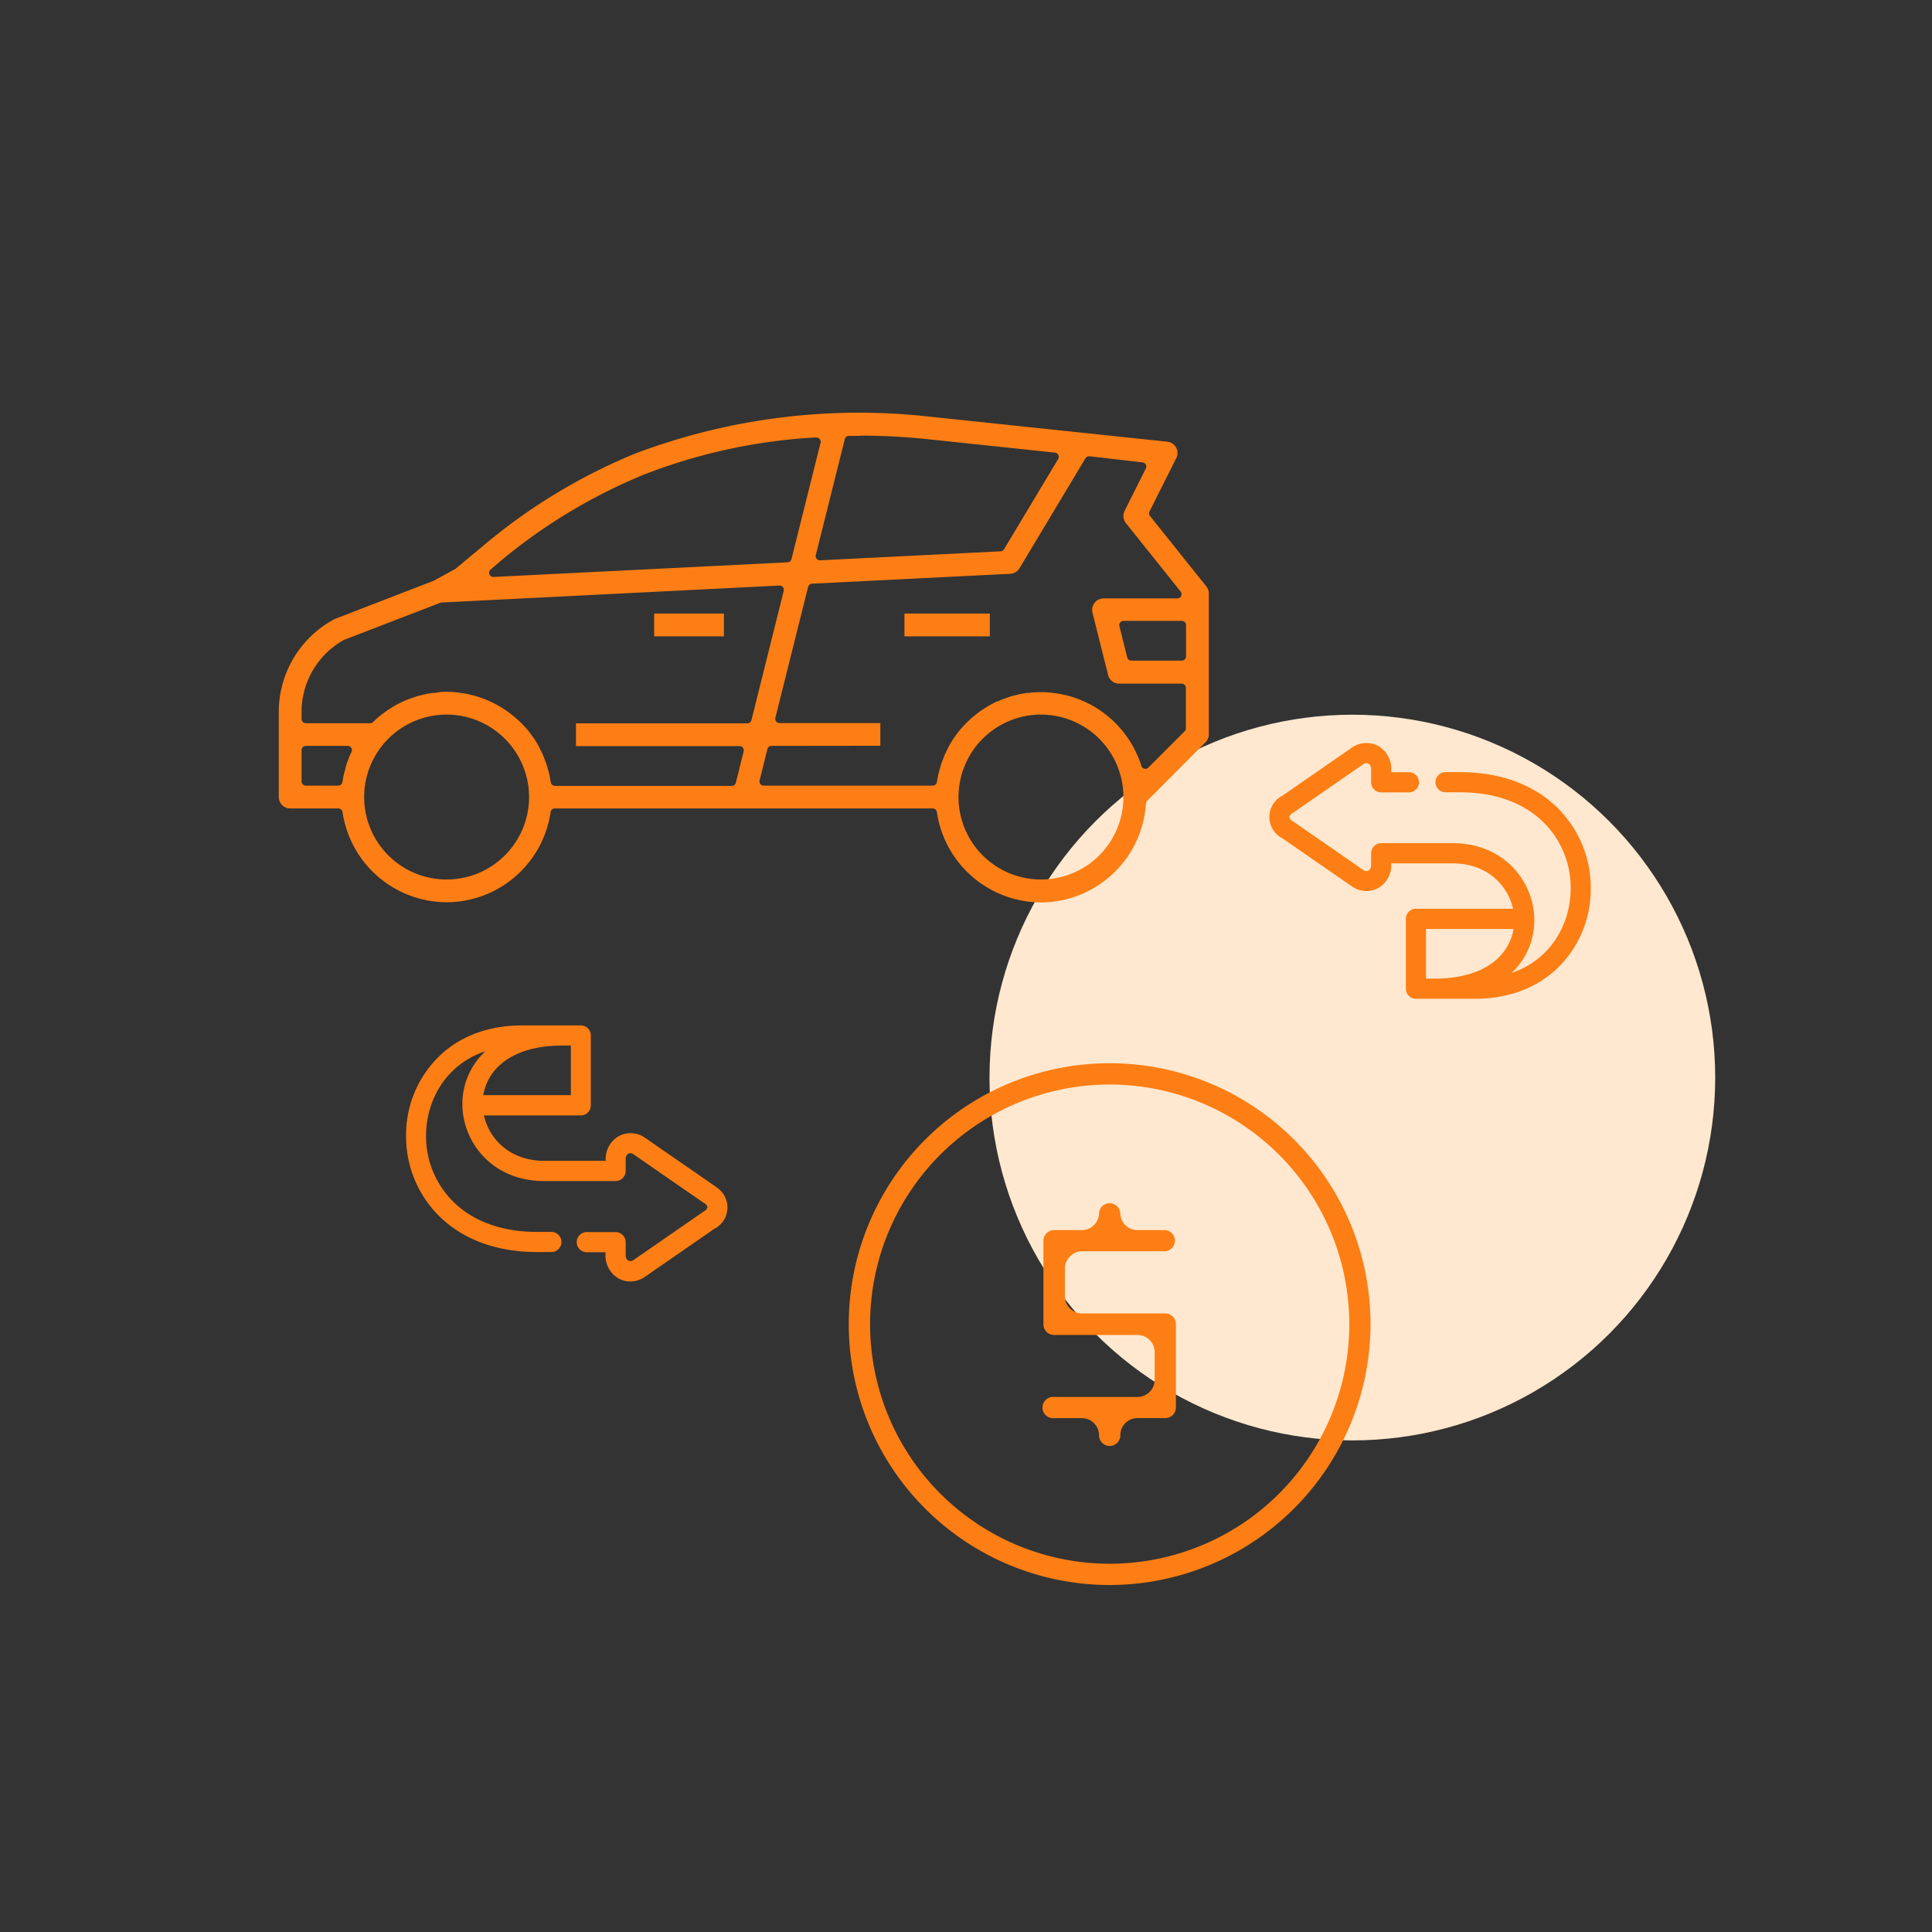 <svg id="Capa_1" data-name="Capa 1" xmlns="http://www.w3.org/2000/svg" viewBox="0 0 455.73 455.73"><rect x="0" y="0" width="455.73" height="455.73" fill="#333333" stroke="none"/><defs><style>.cls-1{fill:#ffe8cf;}.cls-2,.cls-3{fill:#fd7e14;}.cls-2{stroke:#fd7e14;stroke-linecap:square;stroke-miterlimit:10;}</style></defs><circle class="cls-1" cx="319" cy="254.18" r="85.59"/><path class="cls-2" d="M367.18,191.05c-5.52-5.5-13.41-8.41-22.82-8.41h-3.24a1.88,1.88,0,1,0,0,3.75h3.24c8.4,0,15.37,2.53,20.17,7.32A22.18,22.18,0,0,1,371,209.55c0,8.92-5.23,18.42-16.56,21.07a19,19,0,0,0,2.25-1.94,16.46,16.46,0,0,0,4.73-12c-.17-8.38-6.81-17.29-18.76-17.29H325.81a1.88,1.88,0,0,0-1.88,1.88V204a2,2,0,0,1-.9,1.81,1.67,1.67,0,0,1-1.71-.16l-16.49-11.42-.1-.06a1.9,1.9,0,0,1-1.09-1.43,1.87,1.87,0,0,1,1.09-1.42l.1-.07,16.49-11.41a1.72,1.72,0,0,1,1.71-.16,2,2,0,0,1,.9,1.81v3.05a1.88,1.88,0,0,0,1.88,1.87h6.66a1.88,1.88,0,0,0,0-3.75h-4.79v-1.23a5.7,5.7,0,0,0-2.89-5.07,5.43,5.43,0,0,0-5.54.35l0,0-16.47,11.4a5.15,5.15,0,0,0,0,9.22l16.47,11.4,0,0a5.41,5.41,0,0,0,5.53.35,5.69,5.69,0,0,0,2.9-5.08v-.84h15c8.64,0,13.8,5.73,14.82,11.7H334a1.88,1.88,0,0,0-1.88,1.88v16.45A1.88,1.88,0,0,0,334,235.1h13.88c8.18,0,15.11-2.75,20-7.94a25.43,25.43,0,0,0,6.86-17.61,25.88,25.88,0,0,0-7.59-18.5Zm-28.73,40.29h-2.58v-12.7H357.6a12.73,12.73,0,0,1-3.57,7.41c-3.39,3.46-8.78,5.29-15.58,5.29Z"/><path class="cls-2" d="M168.28,280.14,151.8,268.75l0,0a5.41,5.41,0,0,0-5.53-.35,5.71,5.71,0,0,0-2.9,5.07v.85h-15c-8.64,0-13.8-5.73-14.82-11.71H137a1.87,1.87,0,0,0,1.87-1.87V244.25a1.87,1.87,0,0,0-1.87-1.87H123.15c-8.18,0-15.11,2.74-20,7.94a25.38,25.38,0,0,0-6.86,17.61,25.92,25.92,0,0,0,7.58,18.5c5.52,5.5,13.41,8.41,22.81,8.41h3.24a1.88,1.88,0,1,0,0-3.75h-3.24c-8.39,0-15.36-2.53-20.16-7.32A22.17,22.17,0,0,1,100,267.93c0-8.92,5.23-18.42,16.56-21.08a17.44,17.44,0,0,0-2.25,2,16.45,16.45,0,0,0-4.74,11.95c.18,8.38,6.81,17.29,18.76,17.29h16.88a1.88,1.88,0,0,0,1.88-1.88V273.5a2,2,0,0,1,.89-1.81,1.67,1.67,0,0,1,1.71.16l16.5,11.41.1.07a1.87,1.87,0,0,1,1.09,1.42,1.9,1.9,0,0,1-1.09,1.43l-.1.06-16.5,11.42a1.69,1.69,0,0,1-1.71.15,1.94,1.94,0,0,1-.89-1.8V293a1.88,1.88,0,0,0-1.88-1.87h-6.65a1.88,1.88,0,1,0,0,3.75h4.77v1.22a5.69,5.69,0,0,0,2.9,5.07,5.09,5.09,0,0,0,2.43.61,5.69,5.69,0,0,0,3.1-.95l0,0,16.48-11.4a5.15,5.15,0,0,0,0-9.22ZM117,251.42c3.39-3.46,8.78-5.29,15.58-5.29h2.58v12.7H113.42a12.75,12.75,0,0,1,3.57-7.41Z"/><path class="cls-3" d="M261.76,373.88a61.54,61.54,0,1,1,61.53-61.53A61.61,61.61,0,0,1,261.76,373.88Zm0-118.06a56.52,56.52,0,1,0,56.52,56.53A56.58,56.58,0,0,0,261.76,255.82Z"/><path class="cls-3" d="M261.76,341.08a2.51,2.51,0,0,1-2.51-2.5,4.05,4.05,0,0,0-4.05-4.06h-6.56a2.51,2.51,0,1,1,0-5h19.68a4.06,4.06,0,0,0,4.05-4.05V318.9a4.06,4.06,0,0,0-4.05-4H248.64a2.52,2.52,0,0,1-2.51-2.51V292.67a2.51,2.51,0,0,1,2.51-2.51h6.56a4.05,4.05,0,0,0,4.05-4.05,2.51,2.51,0,0,1,5,0,4.05,4.05,0,0,0,4.05,4.05h6.56a2.51,2.51,0,0,1,0,5H255.2a4.06,4.06,0,0,0-4,4.05v6.56a4.05,4.05,0,0,0,4,4.05h19.68a2.51,2.51,0,0,1,2.5,2.51V332a2.5,2.5,0,0,1-2.5,2.5h-6.56a4.05,4.05,0,0,0-4.05,4.06A2.51,2.51,0,0,1,261.76,341.08Z"/><path class="cls-3" d="M245.53,212.87A24.91,24.91,0,0,1,221,191.55a1,1,0,0,0-1-.85H130.88a1,1,0,0,0-1,.85,24.87,24.87,0,0,1-24.57,21.28h0a24.91,24.91,0,0,1-24.51-21.28,1,1,0,0,0-1-.85H68.45A2.7,2.7,0,0,1,65.76,188V167.94A24.81,24.81,0,0,1,78.7,146.15,2.2,2.2,0,0,1,79,146l23.27-9,.12-.05,5-2.75a.57.57,0,0,0,.16-.11l7.06-5.88A135.28,135.28,0,0,1,149.81,107a149.41,149.41,0,0,1,69.38-8.73l56.18,5.92a3,3,0,0,1,.92.27A2.69,2.69,0,0,1,277.5,108l-6.35,12.64a1,1,0,0,0,.12,1.08l13.28,16.6a2.71,2.71,0,0,1,.59,1.68v33.21a2.66,2.66,0,0,1-.79,1.9L270.6,188.91a1,1,0,0,0-.29.64A24.89,24.89,0,0,1,249,212.62,25.89,25.89,0,0,1,245.53,212.87Zm0-44.31A19.45,19.45,0,1,0,265,188,19.47,19.47,0,0,0,245.55,168.56Zm-140.2,0A19.45,19.45,0,1,0,124.8,188,19.47,19.47,0,0,0,105.35,168.56Zm0-5.38a18.52,18.52,0,0,1,2.4.15c.19,0,.34,0,.49.06l.33.05c.53.07,1.06.14,1.58.24l.57.13.34.09c.46.1.92.21,1.38.35.24.07.46.15.69.23l.33.11,1.18.43.9.4c.42.18.81.38,1.21.58l.86.47c.39.22.77.45,1.12.68l.41.27.42.29c.35.25.71.52,1.07.8l.14.1.61.49c.34.29.66.59,1,.89l.08.08.62.59c.25.24.47.49.69.74l.38.42c.16.17.31.34.46.52.35.45.71.94,1.07,1.43l.17.24.12.16c.42.63.82,1.28,1.19,2,.06.11.11.22.16.32l.21.45c.22.43.44.87.63,1.32a3.68,3.68,0,0,1,.17.44l.15.39c.19.49.36.91.5,1.34l.21.74.05.19c.14.46.26.89.36,1.34s.13.64.18,1l.07.35a3.55,3.55,0,0,1,.09.47,1,1,0,0,0,1,.86h41.66a1,1,0,0,0,1-.76l1.84-7.38a1,1,0,0,0-.18-.86,1,1,0,0,0-.79-.38H135.86v-5.38h40.4a1,1,0,0,0,1-.76l7.61-30.49a1,1,0,0,0-1-1.25l-79.68,4a.85.85,0,0,0-.31.06L81.2,150.92a.31.31,0,0,0-.13.06,19.42,19.42,0,0,0-9.93,17v1.62a1,1,0,0,0,1,1H87.31a1,1,0,0,0,.71-.3l.27-.25.17-.15c.28-.27.55-.53.85-.78l.63-.5.13-.1,1.08-.81c.26-.18.53-.36.81-.53s.74-.47,1.12-.69.59-.33.89-.48a10.37,10.37,0,0,1,1.12-.54c.37-.17.67-.31,1-.43s.81-.31,1.23-.45l.24-.08.73-.25c.45-.13.89-.23,1.34-.34l.39-.09a5.66,5.66,0,0,1,.56-.13c.52-.11,1-.18,1.58-.25l.34,0,.44-.07C103.78,163.22,104.57,163.18,105.35,163.18ZM72.14,175.94a1,1,0,0,0-1,1v7.38a1,1,0,0,0,1,1h7.63a1,1,0,0,0,1-.86c0-.15.06-.3.09-.45l.1-.54c0-.28.1-.55.16-.83s.23-.87.36-1.33l0-.14c.08-.26.15-.53.23-.79.13-.41.28-.8.43-1.18l.2-.51c.06-.16.11-.32.18-.48s.19-.4.29-.6l.11-.24a1,1,0,0,0-.9-1.43Zm109.88,0a1,1,0,0,0-1,.76l-1.84,7.38a1,1,0,0,0,.18.86,1,1,0,0,0,.79.38H220a1,1,0,0,0,1-.86c0-.15.05-.29.08-.44s.1-.49.1-.49c.05-.29.1-.58.17-.88s.23-.88.35-1.33l.06-.19c.06-.25.13-.5.21-.74.12-.39.26-.75.4-1.11l.23-.61c.06-.16.12-.32.19-.47.21-.52.47-1,.7-1.48l.14-.28c0-.1.09-.2.15-.31.36-.66.76-1.32,1.19-2l.12-.16a2.48,2.48,0,0,0,.19-.26c.33-.47.68-.94,1.06-1.41l.54-.62.26-.28c.23-.26.46-.52.72-.77s.38-.37.57-.55l.27-.25c.27-.26.54-.51.83-.76l.67-.53.09-.07q.54-.42,1.08-.81c.26-.18.53-.36.81-.53s.75-.47,1.13-.69.58-.33.88-.48a11.48,11.48,0,0,1,1.06-.52l.12,0c.31-.14.61-.28.92-.4s.84-.32,1.27-.47l.18-.06.74-.25q.64-.18,1.29-.33l.43-.1a5.43,5.43,0,0,1,.58-.13c.51-.11,1-.18,1.57-.25l.31,0,.48-.07c.85-.08,1.67-.12,2.43-.12a23.92,23.92,0,0,1,3.67.31l.72.11a24.87,24.87,0,0,1,3.35.84l.58.21a25.19,25.19,0,0,1,2.92,1.26l.41.19a24.84,24.84,0,0,1,2.85,1.8l.63.47a26.39,26.39,0,0,1,2.52,2.21l.14.15.14.16a23.77,23.77,0,0,1,2,2.39l.19.26.21.28a24.43,24.43,0,0,1,1.73,2.86l.19.39.13.28a25.29,25.29,0,0,1,1.27,3.13.34.34,0,0,0,0,.1,1,1,0,0,0,.57.62,1,1,0,0,0,.38.08,1,1,0,0,0,.71-.3l8.55-8.55a1,1,0,0,0,.3-.71v-9.54a1,1,0,0,0-1-1H264a2.69,2.69,0,0,1-2.61-2l-3.69-14.76a2.82,2.82,0,0,1-.08-.65,2.7,2.7,0,0,1,2.69-2.69h17.41a1,1,0,0,0,.78-1.62l-12.91-16.14a2.71,2.71,0,0,1-.31-2.89l5-10a1,1,0,0,0,0-.93,1,1,0,0,0-.77-.51L257,107.63h-.11a1,1,0,0,0-.85.48l-15.56,25.94a2.68,2.68,0,0,1-2.17,1.3l-46.77,2.33a1,1,0,0,0-.92.76l-7.72,30.88a1,1,0,0,0,.18.85,1,1,0,0,0,.79.39h23.79v5.35Zm83-29.49a1,1,0,0,0-.79.39,1,1,0,0,0-.18.85l1.84,7.38a1,1,0,0,0,1,.76h11.88a1,1,0,0,0,1-1v-7.38a1,1,0,0,0-1-1Zm-72.48-43.27a131.49,131.49,0,0,0-40.69,8.79,129.78,129.78,0,0,0-33.78,20.37l-2.34,2a1,1,0,0,0,.64,1.76l69.41-3.46a1,1,0,0,0,.92-.76l6.86-27.43a1,1,0,0,0-.2-.88,1,1,0,0,0-.77-.36Zm10.32-.37-1.32,0q-.63,0-1.26,0a1,1,0,0,0-1,.76l-6.84,27.35a1,1,0,0,0,.19.88,1,1,0,0,0,.78.37l42.61-2.12a1,1,0,0,0,.81-.48l12.78-21.3a1,1,0,0,0-.75-1.5l-30.28-3.2a150.74,150.74,0,0,0-15.62-.81Z"/><rect class="cls-3" x="154.31" y="144.73" width="16.45" height="5.38"/><rect class="cls-3" x="213.35" y="144.73" width="20.14" height="5.38"/></svg>